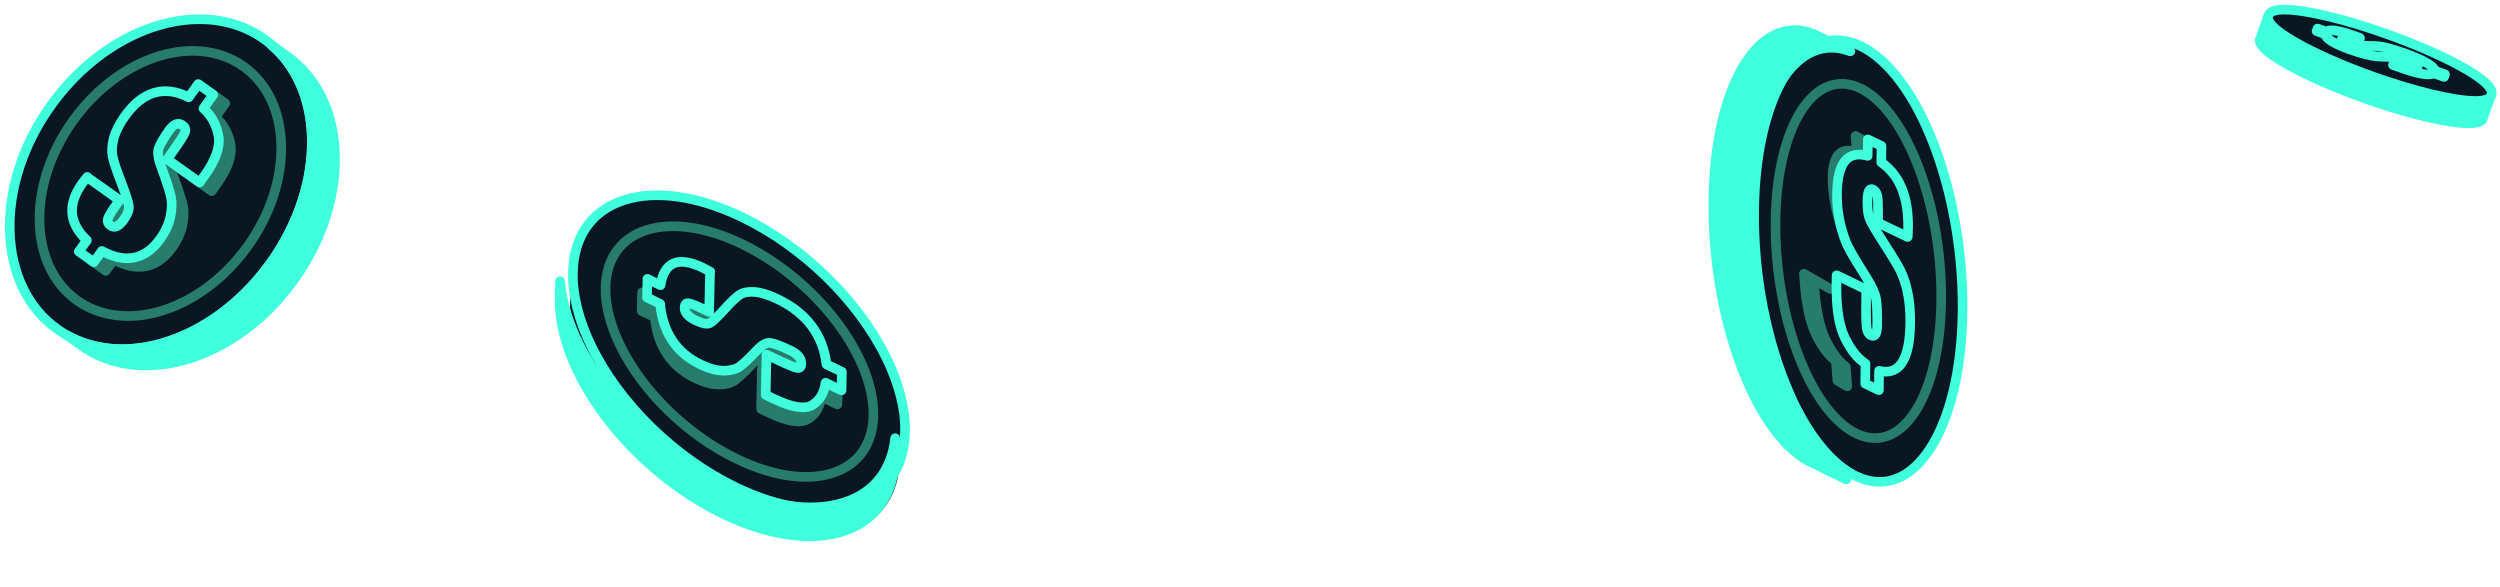 <svg
  width="260"
  height="61"
  viewBox="0 0 260 61"
  fill="none"
  xmlns="http://www.w3.org/2000/svg"
>
  <path
    fill-rule="evenodd"
    clip-rule="evenodd"
    d="M30.337 6.19L28.347 4.76C28.067 4.52 27.787 4.28 27.477 4.07C25.577 2.72 23.257 2 20.757 2C15.167 2 9.227 5.45 5.267 11C2.397 15.02 0.887 19.65 1.007 24.03C1.127 28.43 2.887 32.06 5.957 34.24C6.317 34.5 6.707 34.74 7.097 34.95L8.917 36.24C15.247 40.28 24.827 37.15 30.607 29.04C36.387 20.93 36.217 10.85 30.327 6.19H30.337Z"
    fill="#0A1622"
  />
  <path
    d="M30.337 6.19L28.217 4.67C30.817 6.89 32.317 10.26 32.427 14.29C32.547 18.67 31.037 23.3 28.167 27.32C24.207 32.87 18.277 36.32 12.677 36.32C10.627 36.32 8.707 35.83 7.037 34.92L8.917 36.25C15.247 40.29 24.827 37.16 30.607 29.05C36.387 20.94 36.217 10.86 30.327 6.2L30.337 6.19Z"
    fill="#40FFDD"
    stroke="#40FFDD"
    stroke-linecap="round"
    stroke-linejoin="round"
  />
  <path
    d="M12.687 36.31C10.187 36.31 7.857 35.6 5.967 34.24C2.897 32.06 1.147 28.43 1.017 24.03C0.897 19.65 2.407 15.02 5.277 11C9.237 5.45 15.167 2 20.767 2C23.267 2 25.597 2.71 27.487 4.07C30.557 6.25 32.307 9.88 32.437 14.28C32.557 18.66 31.047 23.29 28.177 27.31C24.217 32.86 18.287 36.31 12.687 36.31Z"
    stroke="#40FFDD"
    stroke-linecap="round"
    stroke-linejoin="round"
  />
  <path
    d="M13.307 32.87C11.337 32.87 9.497 32.31 8.007 31.24C2.987 27.66 2.787 19.29 7.567 12.59C10.777 8.09 15.557 5.29 20.037 5.29C22.007 5.29 23.847 5.85 25.337 6.92C27.777 8.66 29.167 11.57 29.247 15.1C29.327 18.61 28.097 22.33 25.787 25.57C22.577 30.07 17.797 32.87 13.317 32.87H13.307Z"
    stroke="#277C6B"
    stroke-linecap="round"
    stroke-linejoin="round"
  />
  <path
    d="M17.747 16.33C17.597 16.76 17.687 17.41 18.007 18.26C18.537 19.7 18.867 20.72 19.007 21.31C19.147 21.9 19.127 22.6 18.977 23.39C18.817 24.18 18.467 24.96 17.927 25.71C17.147 26.81 16.247 27.47 15.227 27.68C14.207 27.9 13.077 27.68 11.837 27L10.997 28.17L9.447 27.06L10.327 24.4L9.447 22.24L10.317 19.31L13.697 21.72L15.427 19.99L14.847 14.75L17.957 11.83L21.877 9.64L23.427 10.75L22.407 12.18C23.237 12.92 23.757 13.86 23.967 15C24.177 16.14 23.697 17.53 22.527 19.16L22.017 19.88L18.637 17.47L17.747 16.33Z"
    fill="#277C6B"
    stroke="#277C6B"
    stroke-linecap="round"
    stroke-linejoin="round"
  />
  <path
    d="M9.057 18.42L12.437 20.83L11.997 21.44C11.537 22.09 11.277 22.54 11.207 22.8C11.147 23.06 11.237 23.27 11.497 23.46C11.707 23.61 11.917 23.63 12.147 23.53C12.377 23.43 12.607 23.21 12.857 22.86C13.267 22.28 13.447 21.8 13.397 21.42C13.357 21.04 13.067 20.16 12.537 18.78C12.077 17.6 11.807 16.76 11.707 16.23C11.607 15.71 11.647 15.09 11.827 14.39C12.007 13.69 12.387 12.93 12.967 12.11C13.897 10.8 14.927 9.98 16.037 9.65C17.147 9.32 18.347 9.47 19.627 10.12L20.617 8.74L22.177 9.85L21.157 11.28C21.987 12.02 22.507 12.96 22.717 14.1C22.927 15.24 22.447 16.63 21.277 18.26L20.767 18.98L17.387 16.57L18.027 15.67C18.727 14.68 19.137 14.04 19.237 13.75C19.337 13.46 19.257 13.22 18.987 13.03C18.757 12.87 18.527 12.83 18.297 12.92C18.067 13.01 17.837 13.21 17.607 13.54C17.017 14.36 16.657 14.99 16.507 15.42C16.357 15.85 16.447 16.5 16.767 17.35C17.297 18.79 17.627 19.8 17.767 20.4C17.897 20.99 17.887 21.69 17.737 22.48C17.577 23.27 17.227 24.05 16.687 24.81C15.907 25.91 15.007 26.57 13.987 26.78C12.967 27 11.837 26.78 10.597 26.1L9.757 27.27L8.197 26.16L9.037 24.99C8.097 24.1 7.587 23.17 7.507 22.18C7.427 21.19 7.777 20.16 8.547 19.07C8.657 18.92 8.827 18.7 9.077 18.4L9.057 18.42Z"
    fill="#0A1622"
    stroke="#40FFDD"
    stroke-linecap="round"
    stroke-linejoin="round"
  />
  <path
    fill-rule="evenodd"
    clip-rule="evenodd"
    d="M93.558 48.351L93.618 45.91C93.656 45.559 93.694 45.207 93.694 44.829C93.739 42.502 93.081 39.862 91.776 37.185C88.858 31.198 83.105 25.583 76.773 22.543C72.185 20.34 67.839 19.724 64.536 20.801C61.217 21.881 59.346 24.552 59.274 28.311C59.262 28.753 59.281 29.223 59.323 29.686L59.282 31.914C59.482 39.568 66.889 49.15 76.139 53.585C85.389 58.02 93.046 55.657 93.552 48.34L93.558 48.351Z"
    fill="#0A1622"
  />
  <path
    d="M93.039 48.204L93.1 45.572C92.747 48.877 90.913 51.242 87.825 52.245C84.47 53.335 80.054 52.713 75.393 50.483C68.958 47.406 63.117 41.734 60.145 35.663C59.056 33.44 58.42 31.251 58.244 29.241L58.203 31.571C58.41 39.319 65.938 49.019 75.337 53.507C84.736 57.996 92.515 55.602 93.026 48.195L93.039 48.204Z"
    fill="#40FFDD"
    stroke="#40FFDD"
    stroke-linecap="round"
    stroke-linejoin="round"
  />
  <path
    d="M61.508 36.018C60.198 33.334 59.525 30.678 59.584 28.353C59.656 24.584 61.538 21.917 64.863 20.823C68.178 19.744 72.539 20.36 77.143 22.57C83.498 25.617 89.265 31.236 92.199 37.249C93.509 39.933 94.183 42.589 94.124 44.913C94.052 48.682 92.169 51.349 88.845 52.443C85.53 53.523 81.169 52.906 76.565 50.697C70.21 47.649 64.443 42.031 61.508 36.018Z"
    stroke="#40FFDD"
    stroke-linecap="round"
    stroke-linejoin="round"
  />
  <path
    d="M64.499 35.934C63.466 33.818 62.934 31.72 62.978 29.887C63.108 23.717 69.462 21.685 77.138 25.365C82.294 27.837 86.96 32.364 89.31 37.176C90.343 39.292 90.875 41.391 90.831 43.224C90.768 46.222 89.251 48.347 86.569 49.2C83.903 50.048 80.387 49.534 76.676 47.756C71.52 45.285 66.853 40.758 64.504 35.945L64.499 35.934Z"
    stroke="#277C6B"
    stroke-linecap="round"
    stroke-linejoin="round"
  />
  <path
    d="M79.659 37.093C79.241 37.024 78.778 37.265 78.28 37.802C77.431 38.698 76.806 39.283 76.417 39.566C76.028 39.849 75.466 39.982 74.765 39.992C74.058 39.992 73.257 39.782 72.378 39.359C71.096 38.751 70.095 37.914 69.384 36.848C68.665 35.784 68.234 34.502 68.105 32.999L66.736 32.341L66.779 30.405L69.342 30.778L70.57 29.341L73.34 29.644L73.253 33.864L75.539 35.369L79.35 33.58L83.311 36.329L87.131 40.122L87.087 42.058L85.417 41.261C85.279 42.33 84.818 43.104 84.033 43.585C83.249 44.066 81.899 43.849 79.991 42.932L79.152 42.534L79.239 38.315L79.659 37.093Z"
    fill="#277C6B"
    stroke="#277C6B"
    stroke-linecap="round"
    stroke-linejoin="round"
  />
  <path
    d="M73.841 28.24L73.754 32.438L73.044 32.094C72.291 31.738 71.801 31.554 71.56 31.535C71.325 31.527 71.209 31.671 71.198 31.995C71.193 32.256 71.289 32.488 71.489 32.716C71.69 32.944 71.984 33.145 72.391 33.339C73.062 33.657 73.533 33.747 73.804 33.609C74.079 33.483 74.613 32.975 75.41 32.096C76.088 31.338 76.602 30.861 76.963 30.636C77.316 30.413 77.822 30.32 78.465 30.362C79.108 30.404 79.904 30.65 80.854 31.099C82.373 31.821 83.561 32.759 84.409 33.892C85.258 35.024 85.778 36.36 85.951 37.892L87.556 38.664L87.518 40.601L85.857 39.807C85.72 40.871 85.262 41.642 84.482 42.12C83.702 42.598 82.36 42.382 80.464 41.47L79.63 41.074L79.717 36.876L80.761 37.373C81.907 37.916 82.625 38.22 82.905 38.265C83.185 38.31 83.33 38.171 83.335 37.836C83.338 37.551 83.247 37.293 83.055 37.063C82.862 36.833 82.583 36.627 82.203 36.45C81.248 35.989 80.564 35.737 80.148 35.669C79.732 35.6 79.272 35.84 78.778 36.374C77.933 37.266 77.319 37.846 76.925 38.129C76.532 38.4 75.98 38.543 75.282 38.553C74.58 38.553 73.784 38.344 72.902 37.925C71.628 37.32 70.633 36.488 69.927 35.426C69.212 34.367 68.784 33.093 68.656 31.597L67.294 30.942L67.333 29.005L68.694 29.66C68.89 28.445 69.346 27.687 70.078 27.383C70.809 27.078 71.8 27.232 73.062 27.829C73.238 27.916 73.5 28.052 73.868 28.257L73.841 28.24Z"
    fill="#0A1622"
    stroke="#40FFDD"
    stroke-linecap="round"
    stroke-linejoin="round"
  />
  <path
    d="M255.48 9.59C253.73 9.59 250.44 8.8 246.87 7.53C243.65 6.38 237.68 3.83 238.18 2.42C238.3 2.07 238.75 1.91 239.53 1.91C241.28 1.91 244.57 2.7 248.14 3.97C251.36 5.12 257.33 7.67 256.83 9.08C256.71 9.43 256.26 9.59 255.48 9.59Z"
    stroke="#277C6B"
    stroke-linecap="round"
    stroke-linejoin="round"
  />
  <path
    d="M245.23 4.55L244.77 4.38C244.28 4.2 243.95 4.1 243.8 4.06C243.64 4.02 243.56 4.02 243.54 4.06C243.53 4.1 243.58 4.15 243.71 4.21C243.83 4.28 244.03 4.35 244.29 4.45C244.69 4.59 244.99 4.68 245.18 4.71L245.3 4.36L245.24 4.54L245.23 4.55Z"
    fill="#277C6B"
    stroke="#277C6B"
    stroke-linecap="round"
    stroke-linejoin="round"
  />
  <path
    d="M249.06 6.16L249.74 6.4C249.88 6.45 250.01 6.5 250.13 6.54C250.26 6.58 250.4 6.63 250.55 6.69C250.83 6.79 251.04 6.86 251.14 6.89C251.33 6.94 251.43 6.95 251.44 6.89C251.45 6.85 251.4 6.8 251.28 6.73C251.16 6.67 250.98 6.59 250.73 6.5C250.1 6.28 249.65 6.13 249.38 6.05C249.1 5.97 248.79 5.93 248.43 5.92C247.83 5.91 247.4 5.89 247.12 5.86C246.85 5.83 246.47 5.76 246 5.65C245.53 5.53 245 5.37 244.43 5.17C243.6 4.87 242.96 4.59 242.52 4.32C242.08 4.05 241.84 3.8 241.8 3.56L240.91 3.24L240.93 3.19L240.83 3.46L241.72 3.78C241.76 4.02 242 4.27 242.44 4.54C242.88 4.81 243.51 5.09 244.35 5.39C244.92 5.6 245.45 5.76 245.92 5.87C246.39 5.99 246.77 6.06 247.04 6.08C247.31 6.11 247.75 6.12 248.35 6.14C248.6 6.14 248.82 6.17 249.03 6.21L249.05 6.15L249.06 6.16Z"
    fill="#277C6B"
    stroke="#277C6B"
    stroke-linecap="round"
    stroke-linejoin="round"
  />
  <path
    d="M254.17 7.99L253.09 7.6C252.96 7.73 252.63 7.77 252.08 7.7C251.54 7.64 250.65 7.39 249.4 6.94L248.86 6.75L248.78 6.97L249.32 7.16C250.56 7.6 251.45 7.86 252 7.92C252.54 7.98 252.88 7.95 253.01 7.82L254.09 8.21L254.19 7.94L254.17 7.99Z"
    fill="#277C6B"
    stroke="#277C6B"
    stroke-linecap="round"
    stroke-linejoin="round"
  />
  <path
    d="M248.99 6.38L248.94 6.52L248.99 6.38Z"
    fill="#277C6B"
    stroke="#277C6B"
    stroke-linecap="round"
    stroke-linejoin="round"
  />
  <path
    d="M257.44 10.5C255.25 10.5 251.15 9.52 246.72 7.94C243.67 6.85 240.88 5.62 238.85 4.48C236.02 2.88 235.81 2.1 235.87 1.75L235 4.18H235.01C234.87 5.33 239.66 7.99 245.9 10.22C252.15 12.45 257.54 13.42 258.15 12.45H258.16L259.04 9.99C258.84 10.34 258.32 10.51 257.43 10.51L257.44 10.5Z"
    fill="#40FFDD"
    stroke="#40FFDD"
    stroke-linecap="round"
    stroke-linejoin="round"
  />
  <path
    d="M257.44 10.5C255.25 10.5 251.15 9.52 246.72 7.94C243.67 6.85 240.88 5.62 238.85 4.48C235.55 2.61 235.82 1.86 235.91 1.61C236.06 1.2 236.6 1 237.57 1C239.76 1 243.86 1.98 248.29 3.56C251.34 4.65 254.13 5.88 256.16 7.02C259.46 8.89 259.19 9.64 259.1 9.89C258.95 10.3 258.41 10.5 257.44 10.5Z"
    fill="#0A1622"
  />
  <path
    d="M245.44 3.96L245.23 4.55L244.77 4.38C244.28 4.2 243.95 4.1 243.8 4.06C243.64 4.02 243.56 4.02 243.54 4.06C243.53 4.1 243.58 4.15 243.71 4.21C243.83 4.28 244.03 4.35 244.29 4.45C244.73 4.61 245.04 4.7 245.23 4.72C245.42 4.75 245.8 4.76 246.36 4.77C246.84 4.77 247.21 4.79 247.45 4.82C247.7 4.85 248.04 4.92 248.47 5.03C248.9 5.14 249.42 5.31 250.05 5.53C251.04 5.88 251.81 6.21 252.34 6.52C252.87 6.82 253.17 7.1 253.23 7.35L254.28 7.73L254.18 8L253.1 7.61C252.97 7.74 252.64 7.78 252.09 7.71C251.55 7.65 250.66 7.4 249.41 6.95L248.87 6.76L249.08 6.17L249.76 6.41C250.51 6.68 250.98 6.84 251.16 6.89C251.35 6.94 251.45 6.95 251.46 6.89C251.47 6.85 251.42 6.8 251.3 6.73C251.18 6.67 251 6.59 250.75 6.5C250.12 6.28 249.67 6.13 249.4 6.05C249.12 5.97 248.81 5.93 248.45 5.92C247.85 5.91 247.42 5.89 247.14 5.86C246.87 5.83 246.49 5.76 246.02 5.65C245.55 5.53 245.02 5.37 244.45 5.17C243.62 4.87 242.98 4.59 242.54 4.32C242.1 4.05 241.86 3.8 241.82 3.56L240.93 3.24L241.03 2.97L241.92 3.29C242.09 3.15 242.43 3.12 242.93 3.19C243.43 3.27 244.09 3.45 244.91 3.75C245.03 3.79 245.2 3.86 245.43 3.94L245.44 3.96Z"
    fill="#0A1622"
    stroke="#40FFDD"
    stroke-linecap="round"
    stroke-linejoin="round"
  />
  <path
    d="M257.44 10.5C255.25 10.5 251.15 9.52 246.72 7.94C243.67 6.85 240.88 5.62 238.85 4.48C235.55 2.61 235.82 1.86 235.91 1.61C236.06 1.2 236.6 1 237.57 1C239.76 1 243.86 1.98 248.29 3.56C251.34 4.65 254.13 5.88 256.16 7.02C259.46 8.89 259.19 9.64 259.1 9.89C258.95 10.3 258.41 10.5 257.44 10.5Z"
    stroke="#40FFDD"
    stroke-linecap="round"
    stroke-linejoin="round"
  />
  <path
    d="M186.159 41.072C183.719 35.627 182.367 28.68 182.429 21.995C182.487 16.058 183.655 10.992 185.71 7.74C187.798 4.432 190.56 3.386 193.492 4.781C196.034 5.992 198.476 8.988 200.379 13.235C202.819 18.68 204.171 25.627 204.109 32.312C203.982 44.644 199.016 52.373 193.039 49.527C190.496 48.317 188.055 45.321 186.152 41.074L186.159 41.072Z"
    fill="#0A1622"
  />
  <path
    d="M185.669 41.709C183.244 36.281 181.901 29.358 181.963 22.695C182.022 16.776 183.183 11.727 185.226 8.485C187.172 5.395 189.717 4.308 192.437 5.34L188.595 3.524C182.936 1.282 178.313 8.897 178.187 20.898C178.062 32.9 182.397 44.775 188.049 47.938L192.02 49.86C189.671 48.517 187.43 45.671 185.661 41.711L185.669 41.709Z"
    fill="#40FFDD"
    stroke="#40FFDD"
    stroke-linecap="round"
    stroke-linejoin="round"
  />
  <path
    d="M187.646 38.422C185.687 34.05 184.6 28.451 184.654 23.04C184.754 13.14 188.708 6.918 193.454 9.177C195.461 10.133 197.392 12.507 198.899 15.871C200.857 20.243 201.945 25.842 201.886 31.242C201.786 41.141 197.832 47.363 193.085 45.105C191.079 44.148 189.148 41.774 187.646 38.422Z"
    stroke="#277C6B"
    stroke-linecap="round"
    stroke-linejoin="round"
  />
  <path
    d="M195.011 30.028L195.278 30.177L195.383 31.468C195.409 31.742 195.427 31.971 195.45 32.21C195.475 32.437 195.498 32.676 195.52 32.928C195.585 33.518 195.636 33.949 195.686 34.171C195.774 34.546 195.931 34.802 196.157 34.925C196.349 35.033 196.482 34.99 196.564 34.809C196.634 34.618 196.662 34.297 196.616 33.819C196.518 32.63 196.41 31.758 196.274 31.195C196.138 30.633 195.793 29.908 195.215 29.003C194.259 27.497 193.608 26.423 193.254 25.77C192.901 25.117 192.579 24.294 192.281 23.302C191.982 22.311 191.788 21.272 191.698 20.175C191.575 18.596 191.713 17.493 192.126 16.864C192.539 16.234 193.218 16.091 194.178 16.431L194.042 14.739L194.291 14.88L192.975 14.143L193.111 15.836C192.158 15.494 191.477 15.649 191.059 16.268C190.646 16.898 190.508 18.001 190.632 19.579C190.716 20.666 190.916 21.715 191.214 22.707C191.512 23.699 191.834 24.522 192.188 25.175C192.541 25.828 193.193 26.902 194.148 28.408C194.542 29.028 194.822 29.558 195.006 30.017L195.011 30.028Z"
    fill="#277C6B"
    stroke="#277C6B"
    stroke-linecap="round"
    stroke-linejoin="round"
  />
  <path
    d="M196.896 22.359C196.815 21.405 196.731 20.771 196.64 20.436C196.543 20.102 196.389 19.876 196.159 19.749C195.979 19.647 195.851 19.7 195.784 19.904C195.716 20.109 195.697 20.457 195.743 20.968C195.811 21.747 195.937 22.347 196.126 22.779L196.971 23.242L196.897 22.346L196.896 22.359Z"
    fill="#277C6B"
    stroke="#277C6B"
    stroke-linecap="round"
    stroke-linejoin="round"
  />
  <path
    d="M191.953 38.14C191.213 37.58 190.532 36.674 189.907 35.423C189.287 34.171 188.893 32.396 188.706 30.069L188.632 29.055L190.35 30.05L187.611 28.47L187.686 29.483C187.862 31.801 188.266 33.585 188.886 34.837C189.506 36.09 190.186 36.996 190.933 37.554L191.088 39.58L192.113 40.176L191.958 38.15L191.953 38.14Z"
    fill="#277C6B"
    stroke="#277C6B"
    stroke-linecap="round"
    stroke-linejoin="round"
  />
  <path
    d="M198.394 24.642L195.313 23.163L195.323 22.273C195.332 21.325 195.304 20.698 195.239 20.368C195.167 20.04 195.022 19.822 194.785 19.707C194.598 19.615 194.454 19.673 194.36 19.881C194.266 20.089 194.21 20.437 194.209 20.945C194.202 21.788 194.29 22.424 194.479 22.85C194.668 23.276 195.211 24.192 196.12 25.605C196.891 26.799 197.421 27.683 197.701 28.26C197.98 28.837 198.213 29.564 198.401 30.463C198.585 31.352 198.678 32.401 198.664 33.593C198.644 35.5 198.362 36.873 197.822 37.698C197.286 38.533 196.484 38.823 195.424 38.565L195.402 40.577L193.985 39.9L194.009 37.818C193.19 37.282 192.477 36.385 191.864 35.129C191.258 33.872 190.974 32.062 190.99 29.671L191.006 28.629L194.087 30.108L194.075 31.413C194.056 32.848 194.082 33.764 194.143 34.141C194.205 34.518 194.357 34.769 194.601 34.882C194.807 34.981 194.962 34.931 195.073 34.742C195.172 34.545 195.237 34.218 195.233 33.734C195.242 32.533 195.209 31.653 195.112 31.089C195.016 30.524 194.698 29.807 194.135 28.919C193.205 27.442 192.576 26.386 192.242 25.742C191.908 25.098 191.626 24.279 191.389 23.288C191.153 22.297 191.038 21.253 191.048 20.143C191.068 18.547 191.337 17.42 191.869 16.758C192.401 16.097 193.186 15.915 194.238 16.209L194.256 14.498L195.672 15.176L195.654 16.887C196.604 17.552 197.309 18.451 197.773 19.571C198.237 20.69 198.456 22.043 198.445 23.626C198.445 23.845 198.433 24.182 198.407 24.615L198.394 24.642Z"
    fill="#0A1622"
    stroke="#40FFDD"
    stroke-linecap="round"
    stroke-linejoin="round"
  />
  <path
    d="M186.159 41.072C183.719 35.627 182.367 28.68 182.429 21.995C182.487 16.058 183.655 10.992 185.71 7.74C187.798 4.432 190.56 3.386 193.492 4.781C196.034 5.992 198.476 8.988 200.379 13.235C202.819 18.68 204.171 25.627 204.109 32.312C203.982 44.644 199.016 52.373 193.039 49.527C190.496 48.317 188.055 45.321 186.152 41.074L186.159 41.072Z"
    stroke="#40FFDD"
    stroke-linecap="round"
    stroke-linejoin="round"
  />
</svg>